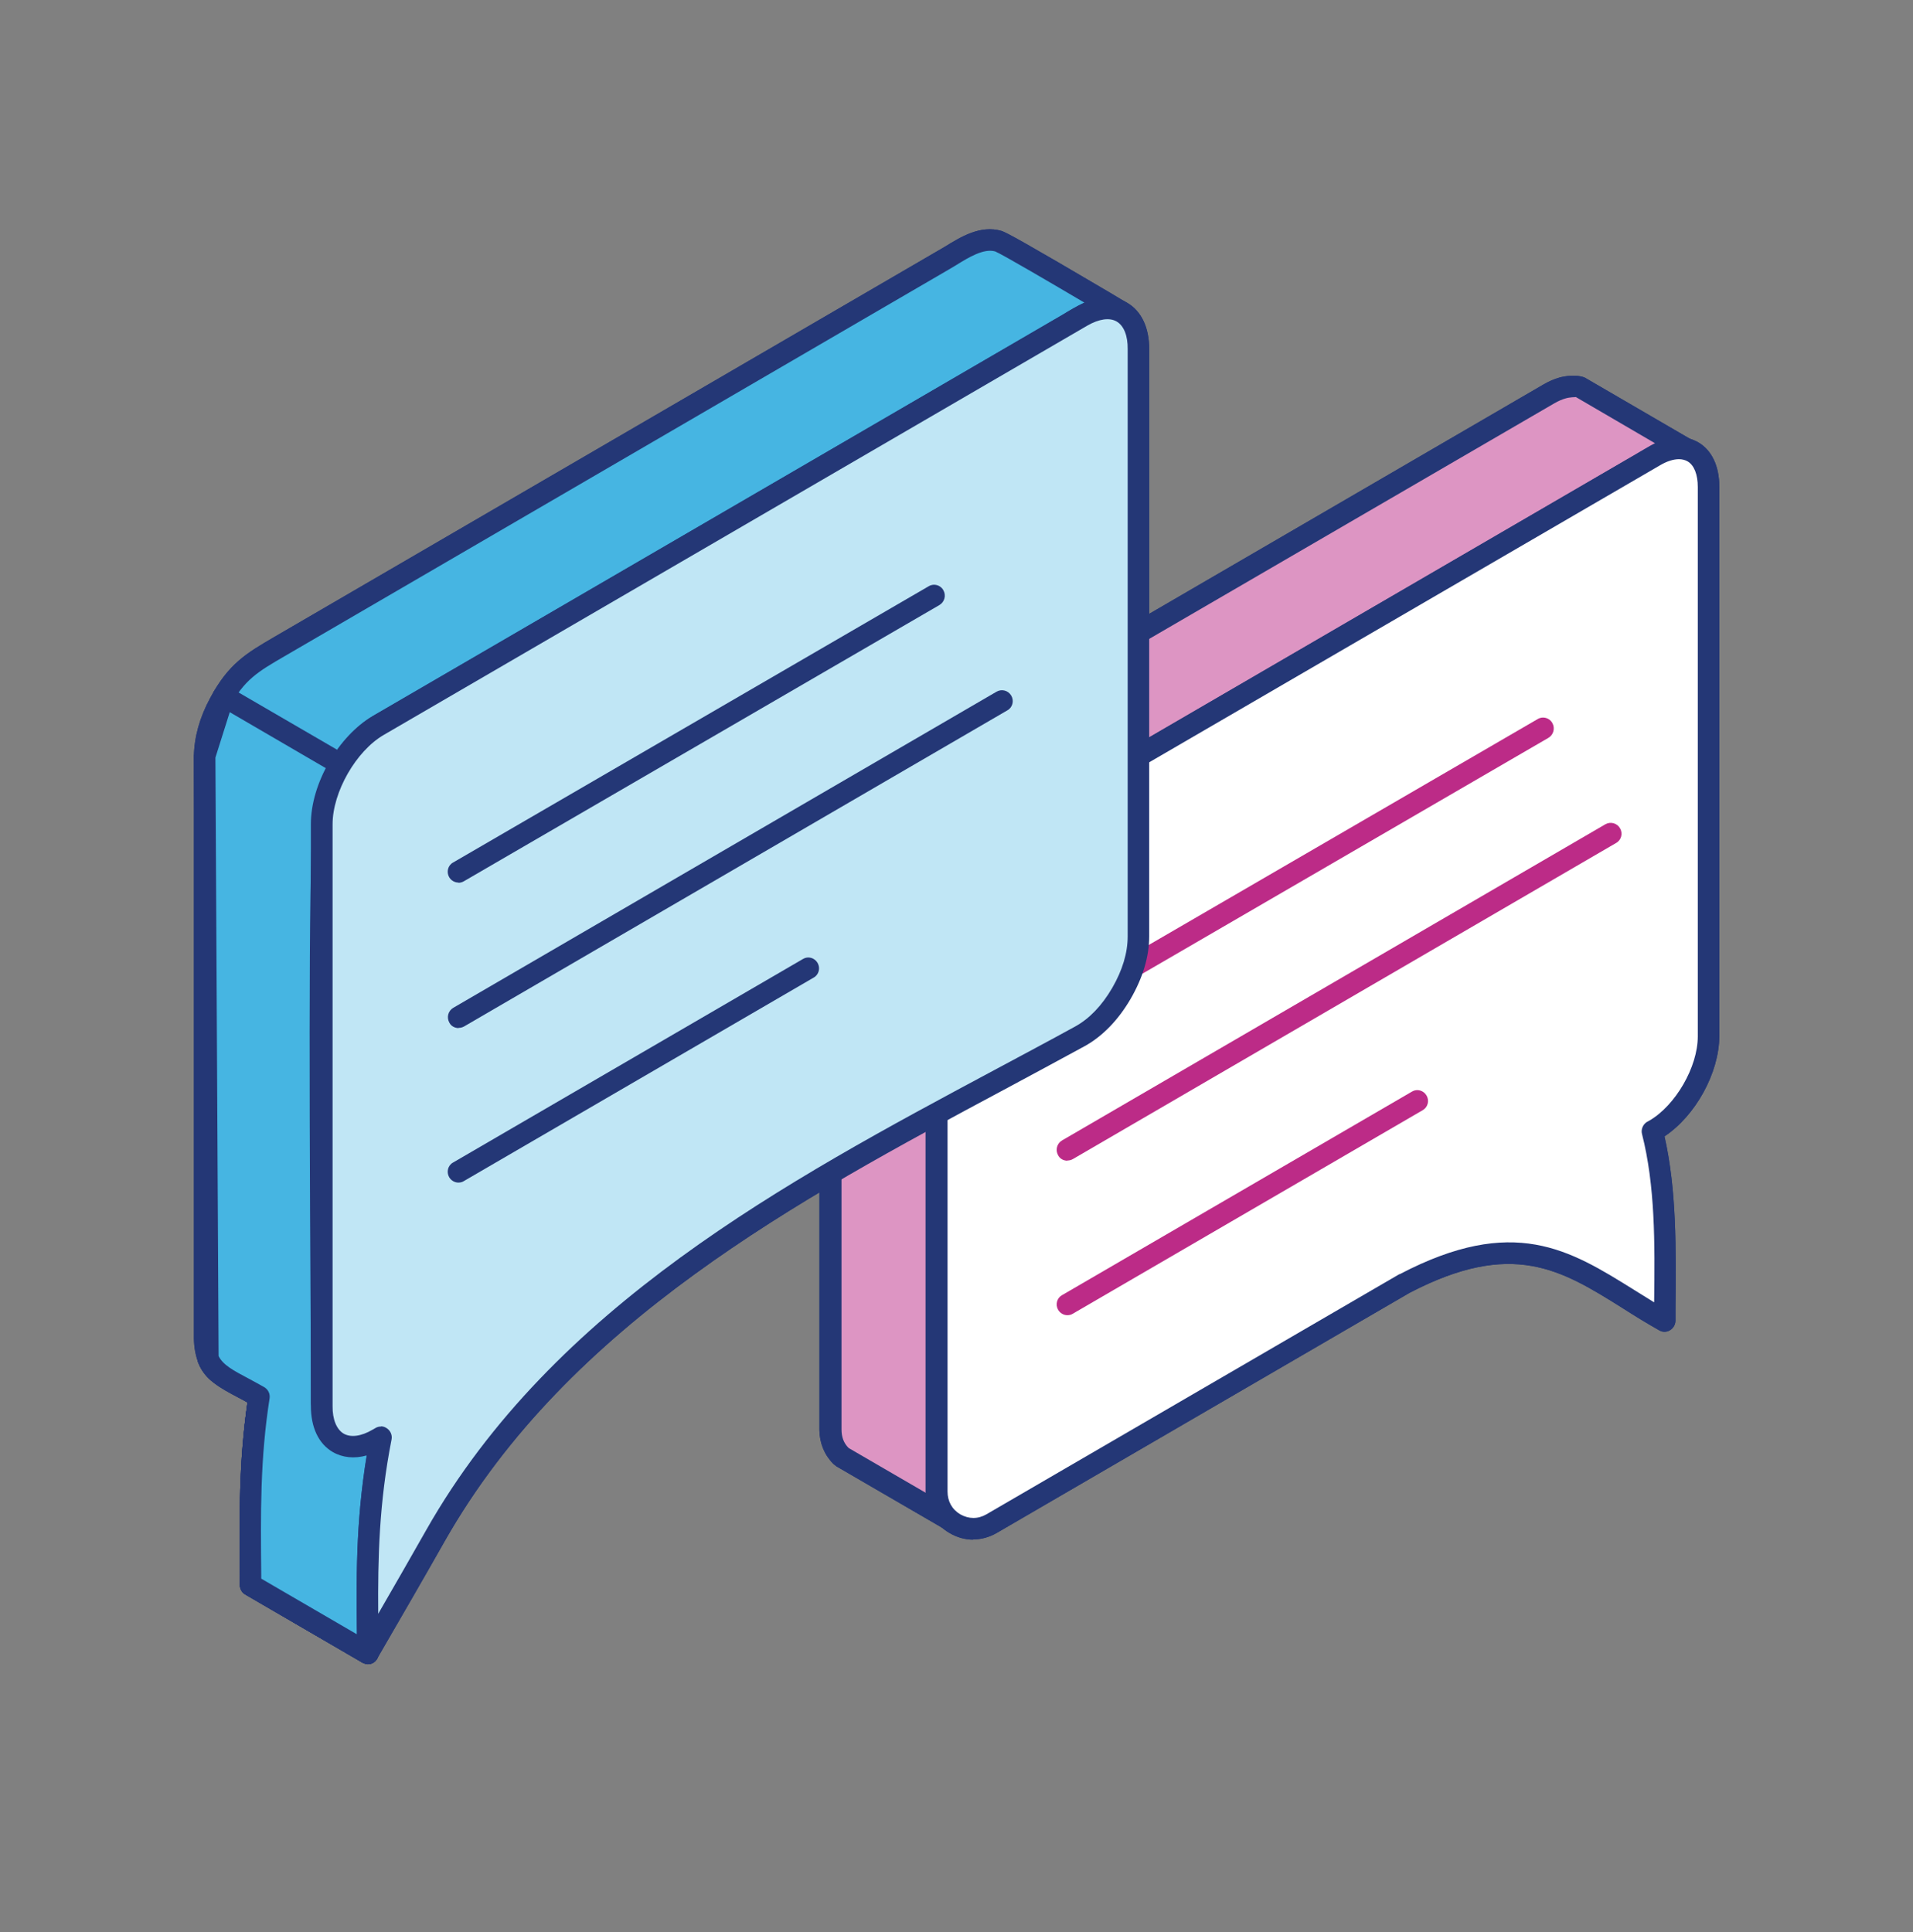 <svg width="200" height="202" viewBox="0 0 200 202" fill="none" xmlns="http://www.w3.org/2000/svg">
<rect x="0" y="0" width="200" height="202" fill="#808080" stroke="none"/>
<g clip-path="url(#clip0_282_861)">
<path fill-rule="evenodd" clip-rule="evenodd" d="M97.917 99.274C97.917 97.257 97.896 96.291 98.604 94.358C99.521 91.9 101.25 89.442 103.521 88.097L170.875 48.914C171.542 48.536 173.125 47.549 173.896 47.233C174.729 46.897 175.521 46.792 176.396 47.002L165.292 40.552C164.812 40.342 163.896 40.447 163.354 40.594C162.854 40.742 162.396 40.952 161.958 41.204L94.625 80.386C93.812 80.849 92.375 81.626 91.604 82.214C88.958 84.231 86.896 88.034 86.875 91.416V149.529C86.854 150.579 87.208 151.525 87.958 152.26L88.042 152.344L99.125 158.815C98.312 158.038 97.937 157.113 97.937 155.979V99.295L97.917 99.274Z" fill="#46B5E2"/>
<path fill-rule="evenodd" clip-rule="evenodd" d="M164.729 41.519C164.729 41.519 164.104 41.519 163.646 41.666C163.292 41.771 162.937 41.918 162.5 42.17L94.541 81.689C93.812 82.109 92.791 82.677 92.271 83.076C89.812 84.945 88 88.433 87.979 91.374V149.466C87.979 150.243 88.208 150.894 88.729 151.399L96.791 156.084V99.232H97.937L96.812 99.001C96.812 97.11 96.812 95.975 97.562 93.938C98.625 91.017 100.646 88.454 102.958 87.088L170.833 47.612C171.5 47.212 172.375 46.687 173.041 46.351L164.729 41.498V41.519ZM99.104 159.907C98.916 159.907 98.729 159.865 98.541 159.76L87.437 153.31C87.437 153.31 87.208 153.121 87.125 153.058C86.187 152.113 85.687 150.894 85.666 149.508V91.395C85.729 87.74 87.875 83.58 90.875 81.311C91.521 80.807 92.562 80.218 93.416 79.735L94.021 79.378L161.375 40.195C161.958 39.859 162.5 39.628 163.021 39.481C163.604 39.313 164.833 39.124 165.687 39.481L176.916 46.015C177.396 46.288 177.604 46.897 177.396 47.422C177.187 47.948 176.625 48.242 176.083 48.095C175.479 47.948 174.958 47.99 174.271 48.263C173.75 48.494 172.604 49.145 171.937 49.544L171.396 49.86L104.062 89.042C102.208 90.156 100.542 92.299 99.646 94.715C99.041 96.375 99.041 97.194 99.041 99.001V155.916C99.041 156.714 99.291 157.365 99.875 157.933C100.292 158.332 100.333 158.983 99.979 159.424C99.75 159.718 99.416 159.886 99.083 159.886L99.104 159.907Z" fill="#243776"/>
<path fill-rule="evenodd" clip-rule="evenodd" d="M146.833 134.213C160.25 127.196 165.479 133.288 174.021 138.121C174.104 130.998 174.271 124.38 172.729 118.288L173 118.141C176.083 116.355 178.604 111.964 178.604 108.371C178.604 94.4 178.604 64.882 178.604 50.91C178.604 47.318 176.083 45.868 173.021 47.654C149.833 61.121 126.667 74.609 103.5 88.097C100.417 89.883 97.916 94.274 97.916 97.866V155.979C97.916 157.407 98.604 158.647 99.833 159.34C101.062 160.055 102.458 160.055 103.687 159.34L146.833 134.234V134.213Z" fill="#C0E6F5"/>
<path fill-rule="evenodd" clip-rule="evenodd" d="M175.521 48.011C174.959 48.011 174.292 48.221 173.604 48.62L104.083 89.042C101.354 90.639 99.063 94.652 99.063 97.824V155.937C99.063 156.966 99.521 157.807 100.396 158.332C101.292 158.836 102.25 158.836 103.125 158.332L146.292 133.225C146.292 133.225 146.313 133.225 146.333 133.225C158.25 126.986 164.104 130.662 170.875 134.885C171.563 135.305 172.25 135.747 172.938 136.167C173.021 129.885 173.042 123.96 171.667 118.561C171.542 118.078 171.771 117.552 172.188 117.3L172.458 117.153C175.188 115.556 177.5 111.544 177.5 108.371V50.91C177.5 49.629 177.125 48.641 176.438 48.242C176.188 48.095 175.875 48.011 175.542 48.011H175.521ZM101.75 160.979C100.896 160.979 100.063 160.748 99.271 160.286C97.688 159.361 96.771 157.786 96.771 155.937V97.824C96.792 93.812 99.5 89.084 102.958 87.088L172.479 46.645C174.313 45.574 176.125 45.427 177.542 46.246C178.959 47.065 179.75 48.725 179.75 50.889V108.35C179.729 112.195 177.25 116.67 174.021 118.813C175.292 124.443 175.229 130.494 175.167 136.86V138.121C175.146 138.52 174.938 138.877 174.584 139.087C174.229 139.297 173.813 139.297 173.459 139.087C172.125 138.331 170.854 137.553 169.646 136.776C163.209 132.742 158.125 129.57 147.354 135.179L104.229 160.265C103.438 160.727 102.583 160.958 101.729 160.958L101.75 160.979Z" fill="#243776"/>
<path fill-rule="evenodd" clip-rule="evenodd" d="M39.833 150.264L35.604 150.957L25 144.781L27.083 145.978V146.167C26.083 152.806 26.146 159.025 26.208 165.685L38.458 172.828C38.375 165.265 38.354 158.542 39.688 151.02L39.833 150.243V150.264Z" fill="white"/>
<path fill-rule="evenodd" clip-rule="evenodd" d="M27.312 165.055L37.312 170.875C37.25 164.74 37.312 158.416 38.437 151.651L35.791 152.092C35.541 152.134 35.271 152.092 35.041 151.945L27.958 147.827C27.229 153.752 27.271 159.277 27.312 165.055ZM38.458 173.984C38.25 173.984 38.083 173.921 37.896 173.837L25.646 166.694C25.291 166.484 25.083 166.126 25.083 165.727C25.021 159.277 24.958 153.163 25.875 146.588L24.458 145.768C23.916 145.453 23.75 144.76 24.041 144.234C24.354 143.688 25.041 143.52 25.583 143.814L27.646 145.012C27.646 145.012 27.666 145.012 27.687 145.033L35.833 149.781L39.666 149.151C40.021 149.088 40.396 149.214 40.646 149.487C40.896 149.739 41.021 150.117 40.937 150.495L40.791 151.273C39.437 158.857 39.5 165.664 39.583 172.87C39.583 173.27 39.375 173.648 39.021 173.858C38.854 173.942 38.666 174.005 38.458 174.005V173.984Z" fill="#243776"/>
<path fill-rule="evenodd" clip-rule="evenodd" d="M35.125 151.84C34.938 151.84 34.75 151.798 34.563 151.693L22.709 144.802C22.167 144.486 21.979 143.793 22.292 143.247C22.604 142.701 23.292 142.512 23.813 142.827L35.667 149.739C36.209 150.054 36.375 150.747 36.084 151.273C35.875 151.63 35.479 151.84 35.104 151.84H35.125Z" fill="#243776"/>
<path fill-rule="evenodd" clip-rule="evenodd" d="M111.604 106.165C111.208 106.165 110.833 105.955 110.625 105.598C110.312 105.052 110.5 104.358 111.042 104.064L160.771 75.176C161.292 74.861 162 75.05 162.292 75.596C162.604 76.142 162.417 76.836 161.875 77.151L112.146 106.039C111.958 106.144 111.771 106.186 111.583 106.186L111.604 106.165Z" fill="#243776"/>
<path fill-rule="evenodd" clip-rule="evenodd" d="M111.583 121.355C111.208 121.355 110.812 121.166 110.625 120.788C110.312 120.242 110.5 119.548 111.042 119.233L167.833 86.185C168.375 85.87 169.062 86.059 169.375 86.605C169.687 87.151 169.5 87.845 168.958 88.139L112.167 121.187C111.979 121.292 111.792 121.334 111.604 121.334L111.583 121.355Z" fill="#243776"/>
<path fill-rule="evenodd" clip-rule="evenodd" d="M111.583 137.511C111.208 137.511 110.833 137.301 110.625 136.944C110.312 136.398 110.5 135.705 111.042 135.41L147.625 114.128C148.146 113.813 148.833 114.002 149.146 114.548C149.458 115.094 149.271 115.788 148.729 116.082L112.146 137.364C111.979 137.469 111.792 137.511 111.583 137.511Z" fill="#243776"/>
<path fill-rule="evenodd" clip-rule="evenodd" d="M33.646 86.185C33.688 82.298 36.25 77.823 39.563 75.848L110.833 34.397C112.792 33.262 114.875 31.602 117.104 32.548C115.521 31.623 105.146 25.468 104.417 25.236C102.375 24.648 100.271 26.287 98.584 27.253L29.604 67.382C26.479 69.209 24.771 70.071 22.938 73.537C22.021 75.239 21.417 77.13 21.396 79.063V139.885C21.396 141.23 21.729 142.827 22.896 143.625L27.042 146.041C25.979 152.785 26.104 158.983 26.167 165.769L38.417 172.891C38.313 164.551 38.209 158.647 39.792 150.306L33.584 146.714V86.227L33.646 86.185Z" fill="#C0E6F5"/>
<path fill-rule="evenodd" clip-rule="evenodd" d="M27.313 165.055L37.313 170.874C37.229 163.689 37.25 158.206 38.584 150.852L33.084 147.638C32.729 147.428 32.521 147.05 32.521 146.672V86.185C32.563 81.899 35.354 77.067 38.979 74.882L111.084 32.905C111.792 32.464 112.563 32.002 113.375 31.644C110.104 29.712 104.729 26.56 104.042 26.287C102.854 25.951 101.292 26.896 99.938 27.737L99.125 28.22L29.771 68.6C26.959 70.239 25.542 71.037 23.917 74.063C23.021 75.743 22.542 77.466 22.521 79.063V139.864C22.521 140.474 22.625 142.049 23.521 142.638L27.625 145.012C28.042 145.264 28.25 145.705 28.188 146.188C27.188 152.575 27.25 158.563 27.313 164.887V165.055ZM38.459 173.984C38.25 173.984 38.084 173.921 37.896 173.837L25.646 166.715C25.292 166.505 25.084 166.126 25.084 165.748V164.929C25.021 158.752 24.959 152.89 25.875 146.608L22.375 144.571C21.021 143.667 20.292 142.007 20.271 139.864V79.042C20.313 77.046 20.875 75.008 21.979 72.97C23.896 69.377 25.792 68.285 28.667 66.604L98.771 25.804C100.438 24.774 102.5 23.493 104.709 24.144C105.188 24.291 107.125 25.341 116 30.573L117.646 31.56C118.167 31.854 118.354 32.506 118.104 33.052C117.834 33.577 117.188 33.808 116.646 33.577C115.271 32.989 113.792 33.892 112.25 34.859L111.375 35.384L40.104 76.836C37.146 78.601 34.792 82.719 34.75 86.206V146.02L40.375 149.298C40.792 149.529 41 150.012 40.917 150.495C39.417 158.437 39.459 164.151 39.563 172.051V172.849C39.563 173.249 39.354 173.627 39 173.837C38.834 173.942 38.646 174.005 38.438 174.005L38.459 173.984Z" fill="#243776"/>
<path fill-rule="evenodd" clip-rule="evenodd" d="M35.625 79.903L23.375 72.781L21.416 79.042L21.75 142.007C22.458 143.877 24.562 144.55 27.083 145.999C26.021 152.827 26.146 158.878 26.208 165.727L38.458 172.849C38.375 164.488 38.229 158.647 39.833 150.264L33.625 146.672C33.625 138.583 33.104 86.984 34 83.601L35.625 79.903Z" fill="#46B5E2"/>
<path fill-rule="evenodd" clip-rule="evenodd" d="M27.312 165.055L37.312 170.874C37.229 163.71 37.25 158.248 38.583 150.852L33.083 147.638C32.729 147.428 32.521 147.05 32.521 146.671C32.521 145.159 32.5 142.154 32.479 138.247C32.291 107.027 32.291 85.723 32.937 83.307L34.187 80.386L24.021 74.462L22.521 79.21L22.854 141.776C23.312 142.722 24.437 143.31 25.937 144.108C26.479 144.402 27.041 144.697 27.625 145.033C28.041 145.285 28.25 145.726 28.187 146.188C27.187 152.575 27.25 158.185 27.312 164.677V165.055ZM38.458 173.984C38.25 173.984 38.083 173.921 37.896 173.837L25.646 166.715C25.291 166.504 25.083 166.126 25.083 165.748V164.719C25.021 158.647 24.958 152.911 25.875 146.629C25.541 146.44 25.229 146.293 24.916 146.125C23.041 145.138 21.416 144.276 20.708 142.449C20.666 142.323 20.625 142.175 20.625 142.049L20.291 79.084C20.291 78.979 20.291 78.853 20.354 78.727L22.312 72.445C22.416 72.109 22.666 71.857 22.979 71.731C23.291 71.605 23.646 71.626 23.937 71.815L36.187 78.937C36.687 79.231 36.896 79.861 36.666 80.365L35.041 84.063C34.396 86.5 34.625 122.742 34.708 138.226C34.708 141.65 34.729 144.36 34.75 145.999L40.396 149.277C40.812 149.508 41.021 149.991 40.937 150.474C39.437 158.416 39.5 164.067 39.583 171.862V172.828C39.583 173.228 39.375 173.606 39.021 173.816C38.854 173.9 38.666 173.963 38.458 173.963V173.984Z" fill="#243776"/>
<path fill-rule="evenodd" clip-rule="evenodd" d="M119.021 97.908C119.021 82.929 119.041 51.498 119.041 36.498C119.041 32.695 116.375 31.161 113.125 33.052C88.604 47.318 64.083 61.583 39.562 75.848C36.312 77.739 33.646 82.382 33.646 86.185V147.008C33.625 150.81 36.271 152.344 39.541 150.453L39.833 150.285C38.208 158.605 38.375 165.412 38.458 172.87C40.833 168.774 43.187 164.677 45.541 160.559C60.458 134.276 89.771 121.082 112.958 108.35C114.625 107.426 116.062 105.934 117.25 103.896C118.437 101.858 119.041 99.841 119.041 97.929L119.021 97.908Z" fill="#EEC9E0"/>
<path fill-rule="evenodd" clip-rule="evenodd" d="M39.833 149.13C40.062 149.13 40.292 149.214 40.479 149.361C40.833 149.613 41.021 150.054 40.938 150.495C39.625 157.155 39.5 162.891 39.542 168.731C41.229 165.811 42.896 162.912 44.562 159.971C57.854 136.545 82.333 123.456 103.917 111.901C106.812 110.346 109.667 108.833 112.417 107.321C113.896 106.501 115.188 105.157 116.271 103.308C117.354 101.438 117.896 99.631 117.896 97.908V36.498C117.917 35.111 117.5 34.06 116.75 33.619C116 33.178 114.896 33.346 113.688 34.039L40.125 76.836C37.229 78.517 34.771 82.802 34.771 86.185V147.008C34.75 148.394 35.188 149.445 35.917 149.886C36.667 150.327 37.771 150.18 38.979 149.466L39.271 149.298C39.438 149.193 39.646 149.151 39.833 149.151V149.13ZM38.458 173.984C38.458 173.984 38.271 173.984 38.167 173.942C37.688 173.816 37.333 173.354 37.333 172.849V171.61C37.25 165.244 37.188 159.214 38.333 152.176C37.042 152.533 35.812 152.407 34.792 151.819C33.312 150.957 32.5 149.256 32.5 146.987V86.164C32.5 81.92 35.375 76.962 39 74.84L112.563 32.065C114.5 30.93 116.375 30.783 117.854 31.665C119.333 32.527 120.146 34.249 120.146 36.498V97.908C120.146 100.03 119.479 102.236 118.188 104.463C116.896 106.669 115.292 108.308 113.479 109.338C110.708 110.85 107.854 112.384 104.958 113.939C83.646 125.347 59.479 138.268 46.5 161.126C44.167 165.244 41.792 169.341 39.417 173.438C39.208 173.795 38.833 174.005 38.458 174.005V173.984Z" fill="#243776"/>
<path fill-rule="evenodd" clip-rule="evenodd" d="M47.938 92.278C47.542 92.278 47.167 92.068 46.958 91.711C46.646 91.164 46.833 90.471 47.375 90.177L97.104 61.289C97.625 60.974 98.333 61.163 98.625 61.709C98.938 62.255 98.75 62.949 98.208 63.264L48.479 92.152C48.292 92.257 48.104 92.299 47.917 92.299L47.938 92.278Z" fill="#BC2B87"/>
<path fill-rule="evenodd" clip-rule="evenodd" d="M47.938 107.489C47.563 107.489 47.167 107.3 46.979 106.922C46.667 106.375 46.854 105.682 47.396 105.367L104.188 72.319C104.729 72.004 105.417 72.193 105.729 72.739C106.042 73.285 105.854 73.979 105.313 74.273L48.521 107.321C48.334 107.426 48.146 107.468 47.959 107.468L47.938 107.489Z" fill="#BC2B87"/>
<path fill-rule="evenodd" clip-rule="evenodd" d="M47.917 123.645C47.542 123.645 47.167 123.435 46.958 123.078C46.646 122.532 46.833 121.838 47.375 121.544L83.958 100.261C84.479 99.946 85.167 100.135 85.479 100.682C85.792 101.228 85.604 101.921 85.063 102.215L48.479 123.498C48.313 123.603 48.125 123.645 47.917 123.645Z" fill="#BC2B87"/>
</g>
<g clip-path="url(#clip1_282_861)">
<path fill-rule="evenodd" clip-rule="evenodd" d="M97.917 99.274C97.917 97.257 97.896 96.291 98.604 94.358C99.521 91.9 101.25 89.442 103.521 88.097L170.875 48.914C171.542 48.536 173.125 47.549 173.896 47.233C174.729 46.897 175.521 46.792 176.396 47.002L165.292 40.552C164.812 40.342 163.896 40.447 163.354 40.594C162.854 40.742 162.396 40.952 161.958 41.204L94.625 80.386C93.812 80.849 92.375 81.626 91.604 82.214C88.958 84.231 86.896 88.034 86.875 91.416V149.529C86.854 150.579 87.208 151.525 87.958 152.26L88.042 152.344L99.125 158.815C98.312 158.038 97.937 157.113 97.937 155.979V99.295L97.917 99.274Z" fill="#DD95C3"/>
<path fill-rule="evenodd" clip-rule="evenodd" d="M164.729 41.519C164.729 41.519 164.104 41.519 163.646 41.666C163.292 41.771 162.937 41.918 162.5 42.17L94.541 81.689C93.812 82.109 92.791 82.677 92.271 83.076C89.812 84.945 88 88.433 87.979 91.374V149.466C87.979 150.243 88.208 150.894 88.729 151.399L96.791 156.084V99.232H97.937L96.812 99.001C96.812 97.11 96.812 95.975 97.562 93.938C98.625 91.017 100.646 88.454 102.958 87.088L170.833 47.612C171.5 47.212 172.375 46.687 173.041 46.351L164.729 41.498V41.519ZM99.104 159.907C98.916 159.907 98.729 159.865 98.541 159.76L87.437 153.31C87.437 153.31 87.208 153.121 87.125 153.058C86.187 152.113 85.687 150.894 85.666 149.508V91.395C85.729 87.74 87.875 83.58 90.875 81.311C91.521 80.807 92.562 80.218 93.416 79.735L94.021 79.378L161.375 40.195C161.958 39.859 162.5 39.628 163.021 39.481C163.604 39.313 164.833 39.124 165.687 39.481L176.916 46.015C177.396 46.288 177.604 46.897 177.396 47.422C177.187 47.948 176.625 48.242 176.083 48.095C175.479 47.948 174.958 47.99 174.271 48.263C173.75 48.494 172.604 49.145 171.937 49.544L171.396 49.86L104.062 89.042C102.208 90.156 100.542 92.299 99.646 94.715C99.041 96.375 99.041 97.194 99.041 99.001V155.916C99.041 156.714 99.291 157.365 99.875 157.933C100.292 158.332 100.333 158.983 99.979 159.424C99.75 159.718 99.416 159.886 99.083 159.886L99.104 159.907Z" fill="#243776"/>
<path fill-rule="evenodd" clip-rule="evenodd" d="M146.833 134.213C160.25 127.196 165.479 133.288 174.021 138.121C174.104 130.998 174.271 124.38 172.729 118.288L173 118.141C176.083 116.355 178.604 111.964 178.604 108.371C178.604 94.4 178.604 64.882 178.604 50.91C178.604 47.318 176.083 45.868 173.021 47.654C149.833 61.121 126.667 74.609 103.5 88.097C100.417 89.883 97.916 94.274 97.916 97.866V155.979C97.916 157.407 98.604 158.647 99.833 159.34C101.062 160.055 102.458 160.055 103.687 159.34L146.833 134.234V134.213Z" fill="white"/>
<path fill-rule="evenodd" clip-rule="evenodd" d="M175.521 48.011C174.959 48.011 174.292 48.221 173.604 48.62L104.083 89.042C101.354 90.639 99.063 94.652 99.063 97.824V155.937C99.063 156.966 99.521 157.807 100.396 158.332C101.292 158.836 102.25 158.836 103.125 158.332L146.292 133.225C146.292 133.225 146.313 133.225 146.333 133.225C158.25 126.986 164.104 130.662 170.875 134.885C171.563 135.305 172.25 135.747 172.938 136.167C173.021 129.885 173.042 123.96 171.667 118.561C171.542 118.078 171.771 117.552 172.188 117.3L172.458 117.153C175.188 115.556 177.5 111.544 177.5 108.371V50.91C177.5 49.629 177.125 48.641 176.438 48.242C176.188 48.095 175.875 48.011 175.542 48.011H175.521ZM101.75 160.979C100.896 160.979 100.063 160.748 99.271 160.286C97.688 159.361 96.771 157.786 96.771 155.937V97.824C96.792 93.812 99.5 89.084 102.958 87.088L172.479 46.645C174.313 45.574 176.125 45.427 177.542 46.246C178.959 47.065 179.75 48.725 179.75 50.889V108.35C179.729 112.195 177.25 116.67 174.021 118.813C175.292 124.443 175.229 130.494 175.167 136.86V138.121C175.146 138.52 174.938 138.877 174.584 139.087C174.229 139.297 173.813 139.297 173.459 139.087C172.125 138.331 170.854 137.553 169.646 136.776C163.209 132.742 158.125 129.57 147.354 135.179L104.229 160.265C103.438 160.727 102.583 160.958 101.729 160.958L101.75 160.979Z" fill="#243776"/>
<path fill-rule="evenodd" clip-rule="evenodd" d="M39.833 150.264L35.604 150.957L25 144.781L27.083 145.978V146.167C26.083 152.806 26.146 159.025 26.208 165.685L38.458 172.828C38.375 165.265 38.354 158.542 39.688 151.02L39.833 150.243V150.264Z" fill="white"/>
<path fill-rule="evenodd" clip-rule="evenodd" d="M27.312 165.055L37.312 170.875C37.25 164.74 37.312 158.416 38.437 151.651L35.791 152.092C35.541 152.134 35.271 152.092 35.041 151.945L27.958 147.827C27.229 153.752 27.271 159.277 27.312 165.055ZM38.458 173.984C38.25 173.984 38.083 173.921 37.896 173.837L25.646 166.694C25.291 166.484 25.083 166.126 25.083 165.727C25.021 159.277 24.958 153.163 25.875 146.588L24.458 145.768C23.916 145.453 23.75 144.76 24.041 144.234C24.354 143.688 25.041 143.52 25.583 143.814L27.646 145.012C27.646 145.012 27.666 145.012 27.687 145.033L35.833 149.781L39.666 149.151C40.021 149.088 40.396 149.214 40.646 149.487C40.896 149.739 41.021 150.117 40.937 150.495L40.791 151.273C39.437 158.857 39.5 165.664 39.583 172.87C39.583 173.27 39.375 173.648 39.021 173.858C38.854 173.942 38.666 174.005 38.458 174.005V173.984Z" fill="#243776"/>
<path fill-rule="evenodd" clip-rule="evenodd" d="M35.125 151.84C34.938 151.84 34.75 151.798 34.563 151.693L22.709 144.802C22.167 144.486 21.979 143.793 22.292 143.247C22.604 142.701 23.292 142.512 23.813 142.827L35.667 149.739C36.209 150.054 36.375 150.747 36.084 151.273C35.875 151.63 35.479 151.84 35.104 151.84H35.125Z" fill="#243776"/>
<path fill-rule="evenodd" clip-rule="evenodd" d="M111.604 106.165C111.208 106.165 110.833 105.955 110.625 105.598C110.312 105.052 110.5 104.358 111.042 104.064L160.771 75.176C161.292 74.861 162 75.05 162.292 75.596C162.604 76.142 162.417 76.836 161.875 77.151L112.146 106.039C111.958 106.144 111.771 106.186 111.583 106.186L111.604 106.165Z" fill="#BC2B87"/>
<path fill-rule="evenodd" clip-rule="evenodd" d="M111.583 121.355C111.208 121.355 110.812 121.166 110.625 120.788C110.312 120.242 110.5 119.548 111.042 119.233L167.833 86.185C168.375 85.87 169.062 86.059 169.375 86.605C169.687 87.151 169.5 87.845 168.958 88.139L112.167 121.187C111.979 121.292 111.792 121.334 111.604 121.334L111.583 121.355Z" fill="#BC2B87"/>
<path fill-rule="evenodd" clip-rule="evenodd" d="M111.583 137.511C111.208 137.511 110.833 137.301 110.625 136.944C110.312 136.398 110.5 135.705 111.042 135.41L147.625 114.128C148.146 113.813 148.833 114.002 149.146 114.548C149.458 115.094 149.271 115.788 148.729 116.082L112.146 137.364C111.979 137.469 111.792 137.511 111.583 137.511Z" fill="#BC2B87"/>
<path fill-rule="evenodd" clip-rule="evenodd" d="M33.646 86.185C33.688 82.298 36.25 77.823 39.563 75.848L110.833 34.397C112.792 33.262 114.875 31.602 117.104 32.548C115.521 31.623 105.146 25.468 104.417 25.236C102.375 24.648 100.271 26.287 98.584 27.253L29.604 67.382C26.479 69.209 24.771 70.071 22.938 73.537C22.021 75.239 21.417 77.13 21.396 79.063V139.885C21.396 141.23 21.729 142.827 22.896 143.625L27.042 146.041C25.979 152.785 26.104 158.983 26.167 165.769L38.417 172.891C38.313 164.551 38.209 158.647 39.792 150.306L33.584 146.714V86.227L33.646 86.185Z" fill="#46B5E2"/>
<path fill-rule="evenodd" clip-rule="evenodd" d="M27.313 165.055L37.313 170.874C37.229 163.689 37.25 158.206 38.584 150.852L33.084 147.638C32.729 147.428 32.521 147.05 32.521 146.672V86.185C32.563 81.899 35.354 77.067 38.979 74.882L111.084 32.905C111.792 32.464 112.563 32.002 113.375 31.644C110.104 29.712 104.729 26.56 104.042 26.287C102.854 25.951 101.292 26.896 99.938 27.737L99.125 28.22L29.771 68.6C26.959 70.239 25.542 71.037 23.917 74.063C23.021 75.743 22.542 77.466 22.521 79.063V139.864C22.521 140.474 22.625 142.049 23.521 142.638L27.625 145.012C28.042 145.264 28.25 145.705 28.188 146.188C27.188 152.575 27.25 158.563 27.313 164.887V165.055ZM38.459 173.984C38.25 173.984 38.084 173.921 37.896 173.837L25.646 166.715C25.292 166.505 25.084 166.126 25.084 165.748V164.929C25.021 158.752 24.959 152.89 25.875 146.608L22.375 144.571C21.021 143.667 20.292 142.007 20.271 139.864V79.042C20.313 77.046 20.875 75.008 21.979 72.97C23.896 69.377 25.792 68.285 28.667 66.604L98.771 25.804C100.438 24.774 102.5 23.493 104.709 24.144C105.188 24.291 107.125 25.341 116 30.573L117.646 31.56C118.167 31.854 118.354 32.506 118.104 33.052C117.834 33.577 117.188 33.808 116.646 33.577C115.271 32.989 113.792 33.892 112.25 34.859L111.375 35.384L40.104 76.836C37.146 78.601 34.792 82.719 34.75 86.206V146.02L40.375 149.298C40.792 149.529 41 150.012 40.917 150.495C39.417 158.437 39.459 164.151 39.563 172.051V172.849C39.563 173.249 39.354 173.627 39 173.837C38.834 173.942 38.646 174.005 38.438 174.005L38.459 173.984Z" fill="#243776"/>
<path fill-rule="evenodd" clip-rule="evenodd" d="M35.625 79.903L23.375 72.781L21.416 79.042L21.75 142.007C22.458 143.877 24.562 144.55 27.083 145.999C26.021 152.827 26.146 158.878 26.208 165.727L38.458 172.849C38.375 164.488 38.229 158.647 39.833 150.264L33.625 146.672C33.625 138.583 33.104 86.984 34 83.601L35.625 79.903Z" fill="#46B5E2"/>
<path fill-rule="evenodd" clip-rule="evenodd" d="M27.312 165.055L37.312 170.874C37.229 163.71 37.25 158.248 38.583 150.852L33.083 147.638C32.729 147.428 32.521 147.05 32.521 146.671C32.521 145.159 32.5 142.154 32.479 138.247C32.291 107.027 32.291 85.723 32.937 83.307L34.187 80.386L24.021 74.462L22.521 79.21L22.854 141.776C23.312 142.722 24.437 143.31 25.937 144.108C26.479 144.402 27.041 144.697 27.625 145.033C28.041 145.285 28.25 145.726 28.187 146.188C27.187 152.575 27.25 158.185 27.312 164.677V165.055ZM38.458 173.984C38.25 173.984 38.083 173.921 37.896 173.837L25.646 166.715C25.291 166.504 25.083 166.126 25.083 165.748V164.719C25.021 158.647 24.958 152.911 25.875 146.629C25.541 146.44 25.229 146.293 24.916 146.125C23.041 145.138 21.416 144.276 20.708 142.449C20.666 142.323 20.625 142.175 20.625 142.049L20.291 79.084C20.291 78.979 20.291 78.853 20.354 78.727L22.312 72.445C22.416 72.109 22.666 71.857 22.979 71.731C23.291 71.605 23.646 71.626 23.937 71.815L36.187 78.937C36.687 79.231 36.896 79.861 36.666 80.365L35.041 84.063C34.396 86.5 34.625 122.742 34.708 138.226C34.708 141.65 34.729 144.36 34.75 145.999L40.396 149.277C40.812 149.508 41.021 149.991 40.937 150.474C39.437 158.416 39.5 164.067 39.583 171.862V172.828C39.583 173.228 39.375 173.606 39.021 173.816C38.854 173.9 38.666 173.963 38.458 173.963V173.984Z" fill="#243776"/>
<path fill-rule="evenodd" clip-rule="evenodd" d="M119.021 97.908C119.021 82.929 119.041 51.498 119.041 36.498C119.041 32.695 116.375 31.161 113.125 33.052C88.604 47.318 64.083 61.583 39.562 75.848C36.312 77.739 33.646 82.382 33.646 86.185V147.008C33.625 150.81 36.271 152.344 39.541 150.453L39.833 150.285C38.208 158.605 38.375 165.412 38.458 172.87C40.833 168.774 43.187 164.677 45.541 160.559C60.458 134.276 89.771 121.082 112.958 108.35C114.625 107.426 116.062 105.934 117.25 103.896C118.437 101.858 119.041 99.841 119.041 97.929L119.021 97.908Z" fill="#C0E6F5"/>
<path fill-rule="evenodd" clip-rule="evenodd" d="M39.833 149.13C40.062 149.13 40.292 149.214 40.479 149.361C40.833 149.613 41.021 150.054 40.938 150.495C39.625 157.155 39.5 162.891 39.542 168.731C41.229 165.811 42.896 162.912 44.562 159.971C57.854 136.545 82.333 123.456 103.917 111.901C106.812 110.346 109.667 108.833 112.417 107.321C113.896 106.501 115.188 105.157 116.271 103.308C117.354 101.438 117.896 99.631 117.896 97.908V36.498C117.917 35.111 117.5 34.06 116.75 33.619C116 33.178 114.896 33.346 113.688 34.039L40.125 76.836C37.229 78.517 34.771 82.802 34.771 86.185V147.008C34.75 148.394 35.188 149.445 35.917 149.886C36.667 150.327 37.771 150.18 38.979 149.466L39.271 149.298C39.438 149.193 39.646 149.151 39.833 149.151V149.13ZM38.458 173.984C38.458 173.984 38.271 173.984 38.167 173.942C37.688 173.816 37.333 173.354 37.333 172.849V171.61C37.25 165.244 37.188 159.214 38.333 152.176C37.042 152.533 35.812 152.407 34.792 151.819C33.312 150.957 32.5 149.256 32.5 146.987V86.164C32.5 81.92 35.375 76.962 39 74.84L112.563 32.065C114.5 30.93 116.375 30.783 117.854 31.665C119.333 32.527 120.146 34.249 120.146 36.498V97.908C120.146 100.03 119.479 102.236 118.188 104.463C116.896 106.669 115.292 108.308 113.479 109.338C110.708 110.85 107.854 112.384 104.958 113.939C83.646 125.347 59.479 138.268 46.5 161.126C44.167 165.244 41.792 169.341 39.417 173.438C39.208 173.795 38.833 174.005 38.458 174.005V173.984Z" fill="#243776"/>
<path fill-rule="evenodd" clip-rule="evenodd" d="M47.938 92.278C47.542 92.278 47.167 92.068 46.958 91.711C46.646 91.164 46.833 90.471 47.375 90.177L97.104 61.289C97.625 60.974 98.333 61.163 98.625 61.709C98.938 62.255 98.75 62.949 98.208 63.264L48.479 92.152C48.292 92.257 48.104 92.299 47.917 92.299L47.938 92.278Z" fill="#243776"/>
<path fill-rule="evenodd" clip-rule="evenodd" d="M47.938 107.489C47.563 107.489 47.167 107.3 46.979 106.922C46.667 106.375 46.854 105.682 47.396 105.367L104.188 72.319C104.729 72.004 105.417 72.193 105.729 72.739C106.042 73.285 105.854 73.979 105.313 74.273L48.521 107.321C48.334 107.426 48.146 107.468 47.959 107.468L47.938 107.489Z" fill="#243776"/>
<path fill-rule="evenodd" clip-rule="evenodd" d="M47.917 123.645C47.542 123.645 47.167 123.435 46.958 123.078C46.646 122.532 46.833 121.838 47.375 121.544L83.958 100.261C84.479 99.946 85.167 100.135 85.479 100.682C85.792 101.228 85.604 101.921 85.063 102.215L48.479 123.498C48.313 123.603 48.125 123.645 47.917 123.645Z" fill="#243776"/>
</g>
<defs>
<clipPath id="clip0_282_861">
<rect width="200" height="201.691" fill="white" transform="translate(0 0.235)"/>
</clipPath>
<clipPath id="clip1_282_861">
<rect width="200" height="201.691" fill="white" transform="translate(0 0.235)"/>
</clipPath>
</defs>
</svg>
